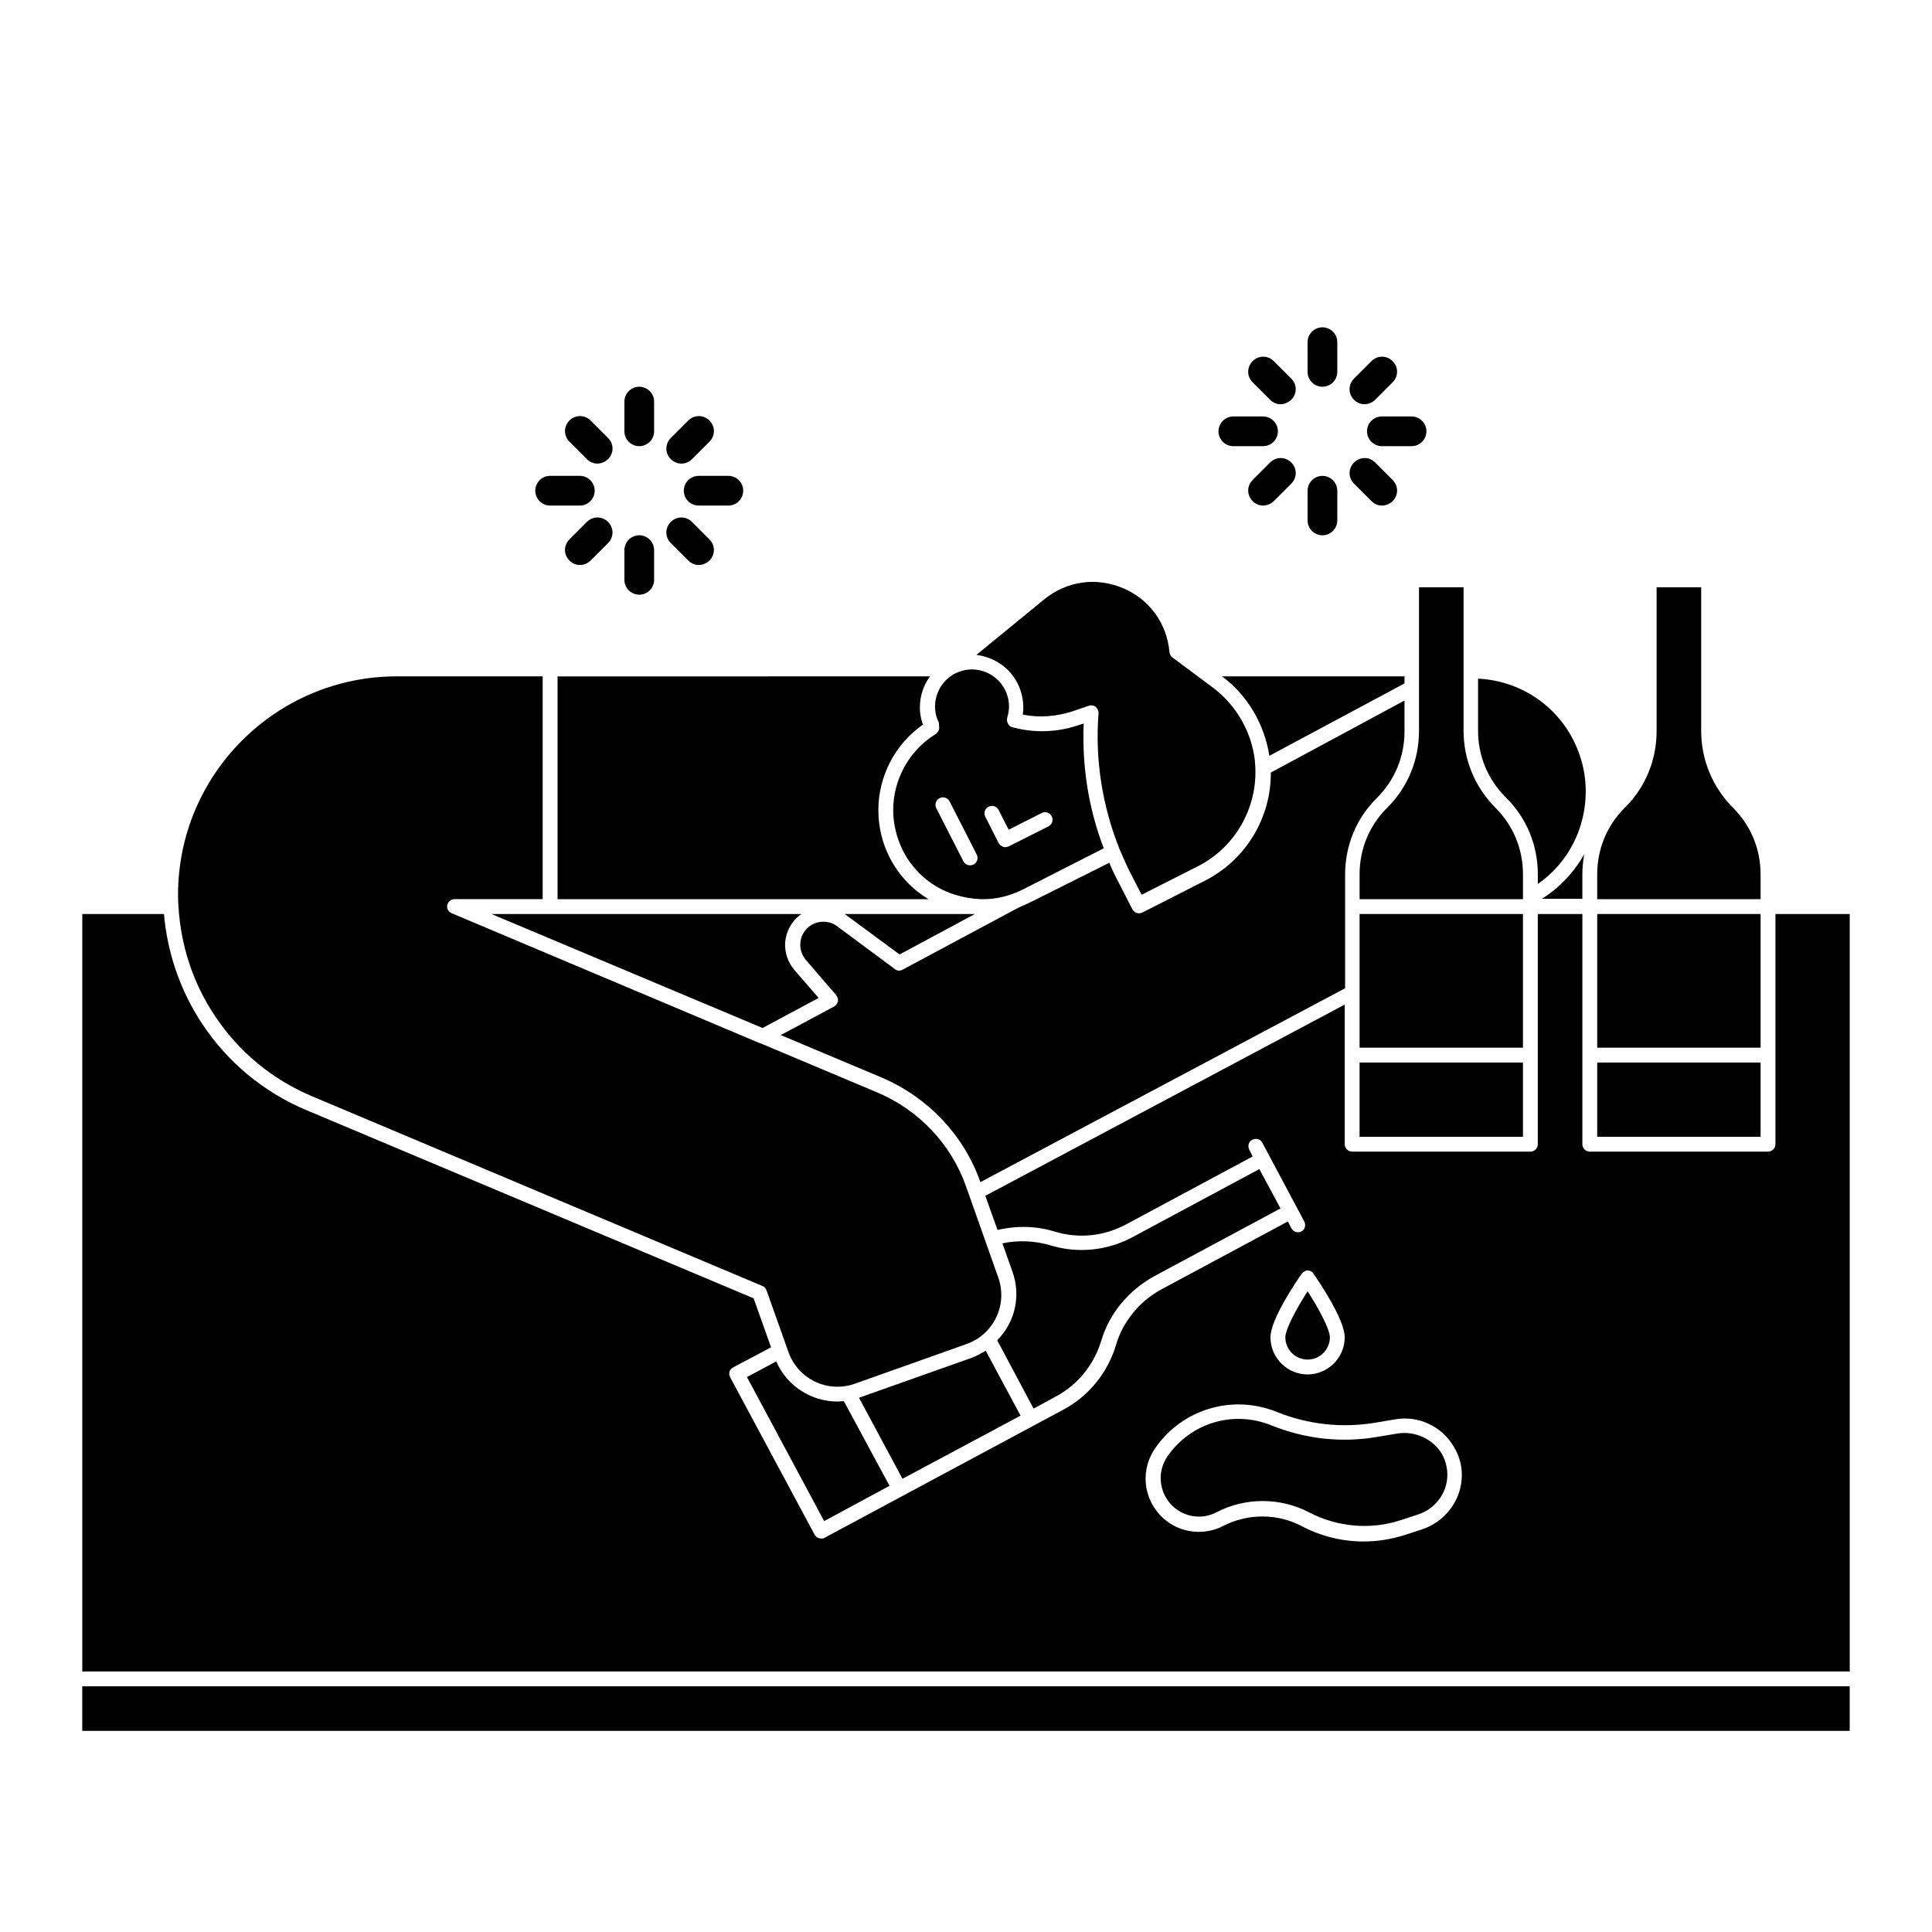 <?xml version="1.0" encoding="UTF-8"?>
<!-- Uploaded to: ICON Repo, www.iconrepo.com, Generator: ICON Repo Mixer Tools -->
<svg fill="#000000" width="800px" height="800px" version="1.1" viewBox="144 144 512 512" xmlns="http://www.w3.org/2000/svg">
 <g>
  <path d="m547.6 386.22h-43.293v35.426h43.293z"/>
  <path d="m504.3 425.58h43.297v19.68h-43.297z"/>
  <path d="m403.74 457.07 0.098 0.195 96.629-51.363v-30.109c0-7.676 2.953-14.957 8.461-20.367 4.723-4.723 7.281-10.922 7.281-17.613v-8.168l-35.426 19.09c0.098 11.906-6.594 23.125-17.418 28.633l-16.629 8.461c-0.984 0.492-2.164 0.098-2.656-0.887l-4.035-7.871c-0.789-1.477-1.477-2.953-2.066-4.43l-21.25 10.629c-0.887 0.395-1.77 0.789-2.656 1.18l-30.898 16.535c-0.688 0.395-1.477 0.297-2.066-0.195l-15.254-11.316c-2.164-1.672-5.312-1.574-7.477 0.098-1.277 1.082-2.164 2.559-2.262 4.231-0.195 1.672 0.395 3.344 1.477 4.625l7.969 9.25c0.395 0.492 0.59 1.082 0.492 1.672-0.098 0.59-0.492 1.082-0.984 1.379l-14.168 7.578 27.355 11.512c11.805 5.211 21.152 15.051 25.484 27.254z"/>
  <path d="m392.91 337.02c-0.098 0.59-0.395 1.082-0.887 1.477-6.988 4.231-11.316 12.004-11.316 20.172 0 3.738 0.887 7.281 2.559 10.727 2.856 5.609 7.773 9.84 13.777 11.711 2.262 0.688 4.527 1.082 6.789 1.18h0.789c3.543 0 7.086-0.887 10.43-2.559l21.453-10.922c-4.035-10.527-5.805-21.844-5.312-33.062l-1.277 0.395c-5.707 1.969-11.809 2.164-17.613 0.59-0.492-0.098-0.984-0.492-1.18-0.984-0.297-0.492-0.297-0.984-0.195-1.574 0.789-2.461 0.59-5.019-0.59-7.379-2.461-4.82-8.363-6.789-13.188-4.328-0.297 0.098-0.492 0.297-0.688 0.395-4.328 2.656-5.902 8.266-3.641 12.695-0.008 0.582 0.09 1.074 0.09 1.469zm13.086 20.762c0.984-0.492 2.164-0.098 2.656 0.887l2.656 5.215 8.758-4.43c0.984-0.492 2.164-0.098 2.656 0.887 0.492 0.984 0.098 2.164-0.887 2.656l-10.527 5.312c-0.297 0.098-0.59 0.195-0.887 0.195-0.195 0-0.395 0-0.59-0.098-0.492-0.195-0.887-0.492-1.18-0.984l-3.543-6.988c-0.488-0.98-0.098-2.16 0.887-2.652zm-10.332-1.379 7.184 14.07c0.492 0.984 0.098 2.164-0.887 2.656-0.297 0.098-0.59 0.195-0.887 0.195-0.688 0-1.379-0.395-1.77-1.082l-7.184-14.07c-0.492-0.984-0.098-2.164 0.887-2.656 0.984-0.488 2.164-0.098 2.656 0.887z"/>
  <path d="m480.39 344.3 35.816-19.188 0.004-1.871h-48.414l0.195 0.098c6.691 5.019 11.121 12.695 12.398 20.961z"/>
  <path d="m291.76 323.25v59.039h98.301c-4.43-2.656-7.969-6.496-10.332-11.121-1.969-3.938-2.953-8.07-2.953-12.496 0-8.953 4.43-17.516 11.809-22.633-1.574-4.328-0.789-9.152 1.871-12.793z"/>
  <path d="m413.68 325.12c1.277 2.559 1.77 5.41 1.379 8.266 4.527 0.887 9.055 0.492 13.48-0.984l4.035-1.379c0.195-0.098 0.395-0.098 0.59-0.098 0.395 0 0.887 0.098 1.18 0.395 0.492 0.395 0.789 1.082 0.789 1.672-0.984 12.203 0.984 24.602 5.512 35.918 0.887 2.066 1.77 4.133 2.754 6.102l3.148 6.102 14.957-7.578c10.234-5.215 16.234-16.336 15.055-27.75v-0.195c-0.887-7.676-4.922-14.66-11.02-19.285l-10.824-8.07c-0.492-0.297-0.688-0.887-0.789-1.379-0.688-7.676-5.312-14.07-12.398-17.023-7.086-2.953-14.859-1.871-20.859 3.051l-17.91 14.66c4.527 0.59 8.758 3.246 10.922 7.578z"/>
  <path d="m567.28 386.22h43.297v35.426h-43.297z"/>
  <path d="m567.28 425.58h43.297v19.68h-43.297z"/>
  <path d="m610.57 375.7c0-6.691-2.559-12.891-7.281-17.613-5.41-5.41-8.461-12.695-8.461-20.367v-38.086h-11.809v38.082c0 7.676-2.953 14.957-8.461 20.367-4.723 4.723-7.281 10.922-7.281 17.613v6.594h43.297z"/>
  <path d="m563.34 382.29v-6.594c0-1.77 0.195-3.543 0.492-5.312-2.656 4.723-6.496 8.855-11.219 11.809h10.727z"/>
  <path d="m520.05 299.63v38.082c0 7.676-2.953 14.957-8.461 20.367-4.723 4.723-7.281 10.922-7.281 17.613v6.594h43.297v-6.594c0-6.691-2.559-12.891-7.281-17.613-5.41-5.41-8.461-12.695-8.461-20.367l-0.004-38.082z"/>
  <path d="m355.82 386.62c0.195-0.098 0.395-0.297 0.59-0.395h-82.164l71.832 30.207 14.859-7.969-6.394-7.379c-1.77-2.066-2.656-4.723-2.461-7.477 0.293-2.758 1.574-5.219 3.738-6.988z"/>
  <path d="m551.54 375.7v2.559c7.969-5.512 12.695-14.66 12.695-24.5 0-3.246-0.492-6.394-1.574-9.543-3.938-11.809-14.66-19.777-26.961-20.367v13.777c0 6.691 2.559 12.891 7.281 17.613 5.606 5.504 8.559 12.785 8.559 20.461z"/>
  <path d="m402.36 386.22h-34.539c0.098 0.098 0.195 0.098 0.297 0.195l14.27 10.527z"/>
  <path d="m414.46 519.16-9.25-17.219c-1.082 0.688-2.363 1.379-3.641 1.871l-29.719 10.527c-0.098 0-0.098 0-0.195 0.098l11.512 21.453z"/>
  <path d="m365.95 515.42c-6.887 0-13.383-4.035-16.234-10.629l-7.773 4.133 20.469 38.18 17.32-9.348-12.102-22.434c-0.5 0-1.09 0.098-1.68 0.098z"/>
  <path d="m417.91 517.29 5.805-3.148c5.902-3.148 10.137-8.363 12.102-14.762 1.082-3.641 2.856-6.988 5.312-9.938 2.461-2.953 5.312-5.312 8.66-7.184l33.555-18.008-5.609-10.43-33.555 18.008c-6.789 3.641-14.562 4.43-21.941 2.164-4.035-1.18-8.363-1.379-12.594-0.492l2.656 7.477c2.363 6.594 0.59 13.578-4.035 18.203z"/>
  <path d="m514.44 523.88-5.312 0.887c-9.543 1.672-19.285 0.59-28.242-3.051-10.035-4.035-21.254-0.688-27.453 8.168-2.754 3.938-2.363 9.152 0.789 12.695 3.148 3.445 8.168 4.328 12.203 2.164 3.836-1.969 7.969-2.953 12.203-2.953 4.231 0 8.461 0.984 12.398 3.051 7.379 3.836 16.137 4.625 24.008 2.066l4.82-1.574c3.246-1.082 5.707-3.445 6.988-6.594 1.18-3.148 0.887-6.594-0.789-9.543-2.363-3.84-6.988-6.004-11.613-5.316z"/>
  <path d="m614.51 386.22v61.008c0 1.082-0.887 1.969-1.969 1.969h-47.23c-1.082 0-1.969-0.887-1.969-1.969v-61.008h-11.809v61.008c0 1.082-0.887 1.969-1.969 1.969h-47.23c-1.082 0-1.969-0.887-1.969-1.969v-37l-95.25 50.676 3.246 9.055c4.922-1.18 10.234-1.082 15.055 0.395 6.394 1.969 13.086 1.277 18.992-1.871l33.555-18.008-0.887-1.77c-0.492-0.984-0.195-2.164 0.789-2.656 0.984-0.492 2.164-0.195 2.656 0.789l11.121 20.859c0.492 0.984 0.195 2.164-0.789 2.656-0.297 0.195-0.59 0.195-0.887 0.195-0.688 0-1.379-0.395-1.77-1.082l-0.887-1.77-33.555 18.008c-2.856 1.574-5.41 3.641-7.477 6.199s-3.641 5.41-4.527 8.562c-2.262 7.379-7.184 13.48-13.973 17.121l-63.273 33.945c-0.297 0.195-0.59 0.195-0.887 0.195-0.688 0-1.379-0.395-1.77-1.082l-22.336-41.625c-0.297-0.492-0.297-0.984-0.195-1.477 0.098-0.492 0.492-0.887 0.984-1.18l10.035-5.312-4.625-12.988-118.57-49.887c-11.219-4.723-20.762-12.594-27.551-22.828-5.805-8.758-9.25-18.793-10.137-29.125l-21.648-0.004v200.74h468.39v-200.74zm-125.56 95.352c0.395-0.492 0.984-0.887 1.574-0.887s1.277 0.297 1.574 0.887c1.379 1.969 8.266 12.102 8.266 16.828 0 5.41-4.43 9.84-9.84 9.84s-9.84-4.43-9.84-9.84c0-4.727 6.887-14.863 8.266-16.828zm41.426 58.742c-1.672 4.231-5.117 7.477-9.445 8.953l-4.82 1.574c-3.445 1.082-7.086 1.672-10.727 1.672-5.609 0-11.316-1.379-16.336-4.035-6.496-3.445-14.367-3.445-20.859-0.098-5.707 2.953-12.695 1.672-16.926-3.051-4.43-4.922-4.922-12.102-1.082-17.613 7.184-10.332 20.469-14.27 32.176-9.543 8.266 3.344 17.32 4.328 26.074 2.856l5.312-0.887c6.199-1.082 12.398 1.871 15.547 7.281 2.363 3.84 2.758 8.562 1.086 12.891z"/>
  <path d="m200.93 413.18c6.297 9.543 15.254 16.926 25.781 21.352l119.36 50.281c0.492 0.195 0.887 0.59 1.082 1.18l5.805 16.336c2.559 7.184 10.43 10.922 17.613 8.363l29.617-10.527c7.184-2.559 10.922-10.43 8.363-17.613l-8.562-24.207c-3.938-11.121-12.496-20.172-23.418-24.797l-31.094-13.086h-0.098l-81.672-34.441c-0.887-0.395-1.379-1.277-1.18-2.164 0.195-0.887 0.984-1.574 1.969-1.574h23.32v-59.039h-38.672c-31.98 0-57.957 25.977-57.957 57.859 0 0.984 0 1.969 0.098 2.953 0.594 10.43 3.84 20.465 9.645 29.125z"/>
  <path d="m490.53 504.3c3.246 0 5.902-2.656 5.902-5.902 0-2.164-3.051-7.773-5.902-12.203-2.856 4.43-5.902 10.035-5.902 12.203-0.004 3.242 2.656 5.902 5.902 5.902z"/>
  <path d="m165.8 590.89h468.39v11.809h-468.39z"/>
  <path d="m313.41 301.6c-2.164 0-3.938-1.77-3.938-3.938v-7.871c0-2.164 1.77-3.938 3.938-3.938 2.164 0 3.938 1.77 3.938 3.938v7.871c0 2.168-1.773 3.938-3.938 3.938z"/>
  <path d="m313.41 262.24c-2.164 0-3.938-1.77-3.938-3.938v-7.871c0-2.164 1.77-3.938 3.938-3.938 2.164 0 3.938 1.77 3.938 3.938v7.871c0 2.168-1.773 3.938-3.938 3.938z"/>
  <path d="m337.02 277.98h-7.871c-2.164 0-3.938-1.77-3.938-3.938 0-2.164 1.77-3.938 3.938-3.938h7.871c2.164 0 3.938 1.77 3.938 3.938-0.004 2.168-1.773 3.938-3.938 3.938z"/>
  <path d="m297.66 277.98h-7.871c-2.164 0-3.938-1.77-3.938-3.938 0-2.164 1.77-3.938 3.938-3.938h7.871c2.164 0 3.938 1.77 3.938 3.938-0.004 2.168-1.773 3.938-3.938 3.938z"/>
  <path d="m329.15 293.73c-0.984 0-1.969-0.395-2.754-1.18l-4.625-4.625c-1.574-1.574-1.574-4.035 0-5.609s4.035-1.574 5.609 0l4.625 4.625c1.574 1.574 1.574 4.035 0 5.609-0.789 0.785-1.871 1.18-2.856 1.18z"/>
  <path d="m302.29 266.86c-0.984 0-1.969-0.395-2.754-1.18l-4.625-4.625c-1.574-1.574-1.574-4.035 0-5.609s4.035-1.574 5.609 0l4.625 4.625c1.574 1.574 1.574 4.035 0 5.609-0.887 0.785-1.871 1.18-2.856 1.18z"/>
  <path d="m297.66 293.73c-0.984 0-1.969-0.395-2.754-1.18-1.574-1.574-1.574-4.035 0-5.609l4.625-4.625c1.574-1.574 4.035-1.574 5.609 0s1.574 4.035 0 5.609l-4.625 4.625c-0.789 0.785-1.875 1.18-2.856 1.18z"/>
  <path d="m324.53 266.86c-0.984 0-1.969-0.395-2.754-1.18-1.574-1.574-1.574-4.035 0-5.609l4.625-4.625c1.574-1.574 4.035-1.574 5.609 0 1.574 1.574 1.574 4.035 0 5.609l-4.625 4.625c-0.789 0.785-1.773 1.18-2.856 1.18z"/>
  <path d="m494.46 285.86c-2.164 0-3.938-1.77-3.938-3.938v-7.871c0-2.164 1.77-3.938 3.938-3.938 2.164 0 3.938 1.77 3.938 3.938v7.871c0 2.164-1.77 3.938-3.938 3.938z"/>
  <path d="m494.46 246.49c-2.164 0-3.938-1.77-3.938-3.938v-7.871c0-2.164 1.77-3.938 3.938-3.938 2.164 0 3.938 1.77 3.938 3.938v7.871c0 2.168-1.77 3.938-3.938 3.938z"/>
  <path d="m518.08 262.24h-7.871c-2.164 0-3.938-1.77-3.938-3.938 0-2.164 1.77-3.938 3.938-3.938h7.871c2.164 0 3.938 1.77 3.938 3.938s-1.773 3.938-3.938 3.938z"/>
  <path d="m478.72 262.24h-7.871c-2.164 0-3.938-1.77-3.938-3.938 0-2.164 1.77-3.938 3.938-3.938h7.871c2.164 0 3.938 1.77 3.938 3.938s-1.773 3.938-3.938 3.938z"/>
  <path d="m510.21 277.98c-0.984 0-1.969-0.395-2.754-1.18l-4.625-4.625c-1.574-1.574-1.574-4.035 0-5.609 1.574-1.574 4.035-1.574 5.609 0l4.625 4.625c1.574 1.574 1.574 4.035 0 5.609-0.789 0.789-1.871 1.18-2.856 1.18z"/>
  <path d="m483.34 251.12c-0.984 0-1.969-0.395-2.754-1.18l-4.625-4.625c-1.574-1.574-1.574-4.035 0-5.609 1.574-1.574 4.035-1.574 5.609 0l4.625 4.625c1.574 1.574 1.574 4.035 0 5.609-0.887 0.789-1.871 1.18-2.856 1.18z"/>
  <path d="m478.72 277.98c-0.984 0-1.969-0.395-2.754-1.18-1.574-1.574-1.574-4.035 0-5.609l4.625-4.625c1.574-1.574 4.035-1.574 5.609 0 1.574 1.574 1.574 4.035 0 5.609l-4.625 4.625c-0.789 0.789-1.871 1.18-2.856 1.18z"/>
  <path d="m505.58 251.12c-0.984 0-1.969-0.395-2.754-1.18-1.574-1.574-1.574-4.035 0-5.609l4.625-4.625c1.574-1.574 4.035-1.574 5.609 0s1.574 4.035 0 5.609l-4.625 4.625c-0.789 0.789-1.773 1.18-2.856 1.18z"/>
 </g>
</svg>